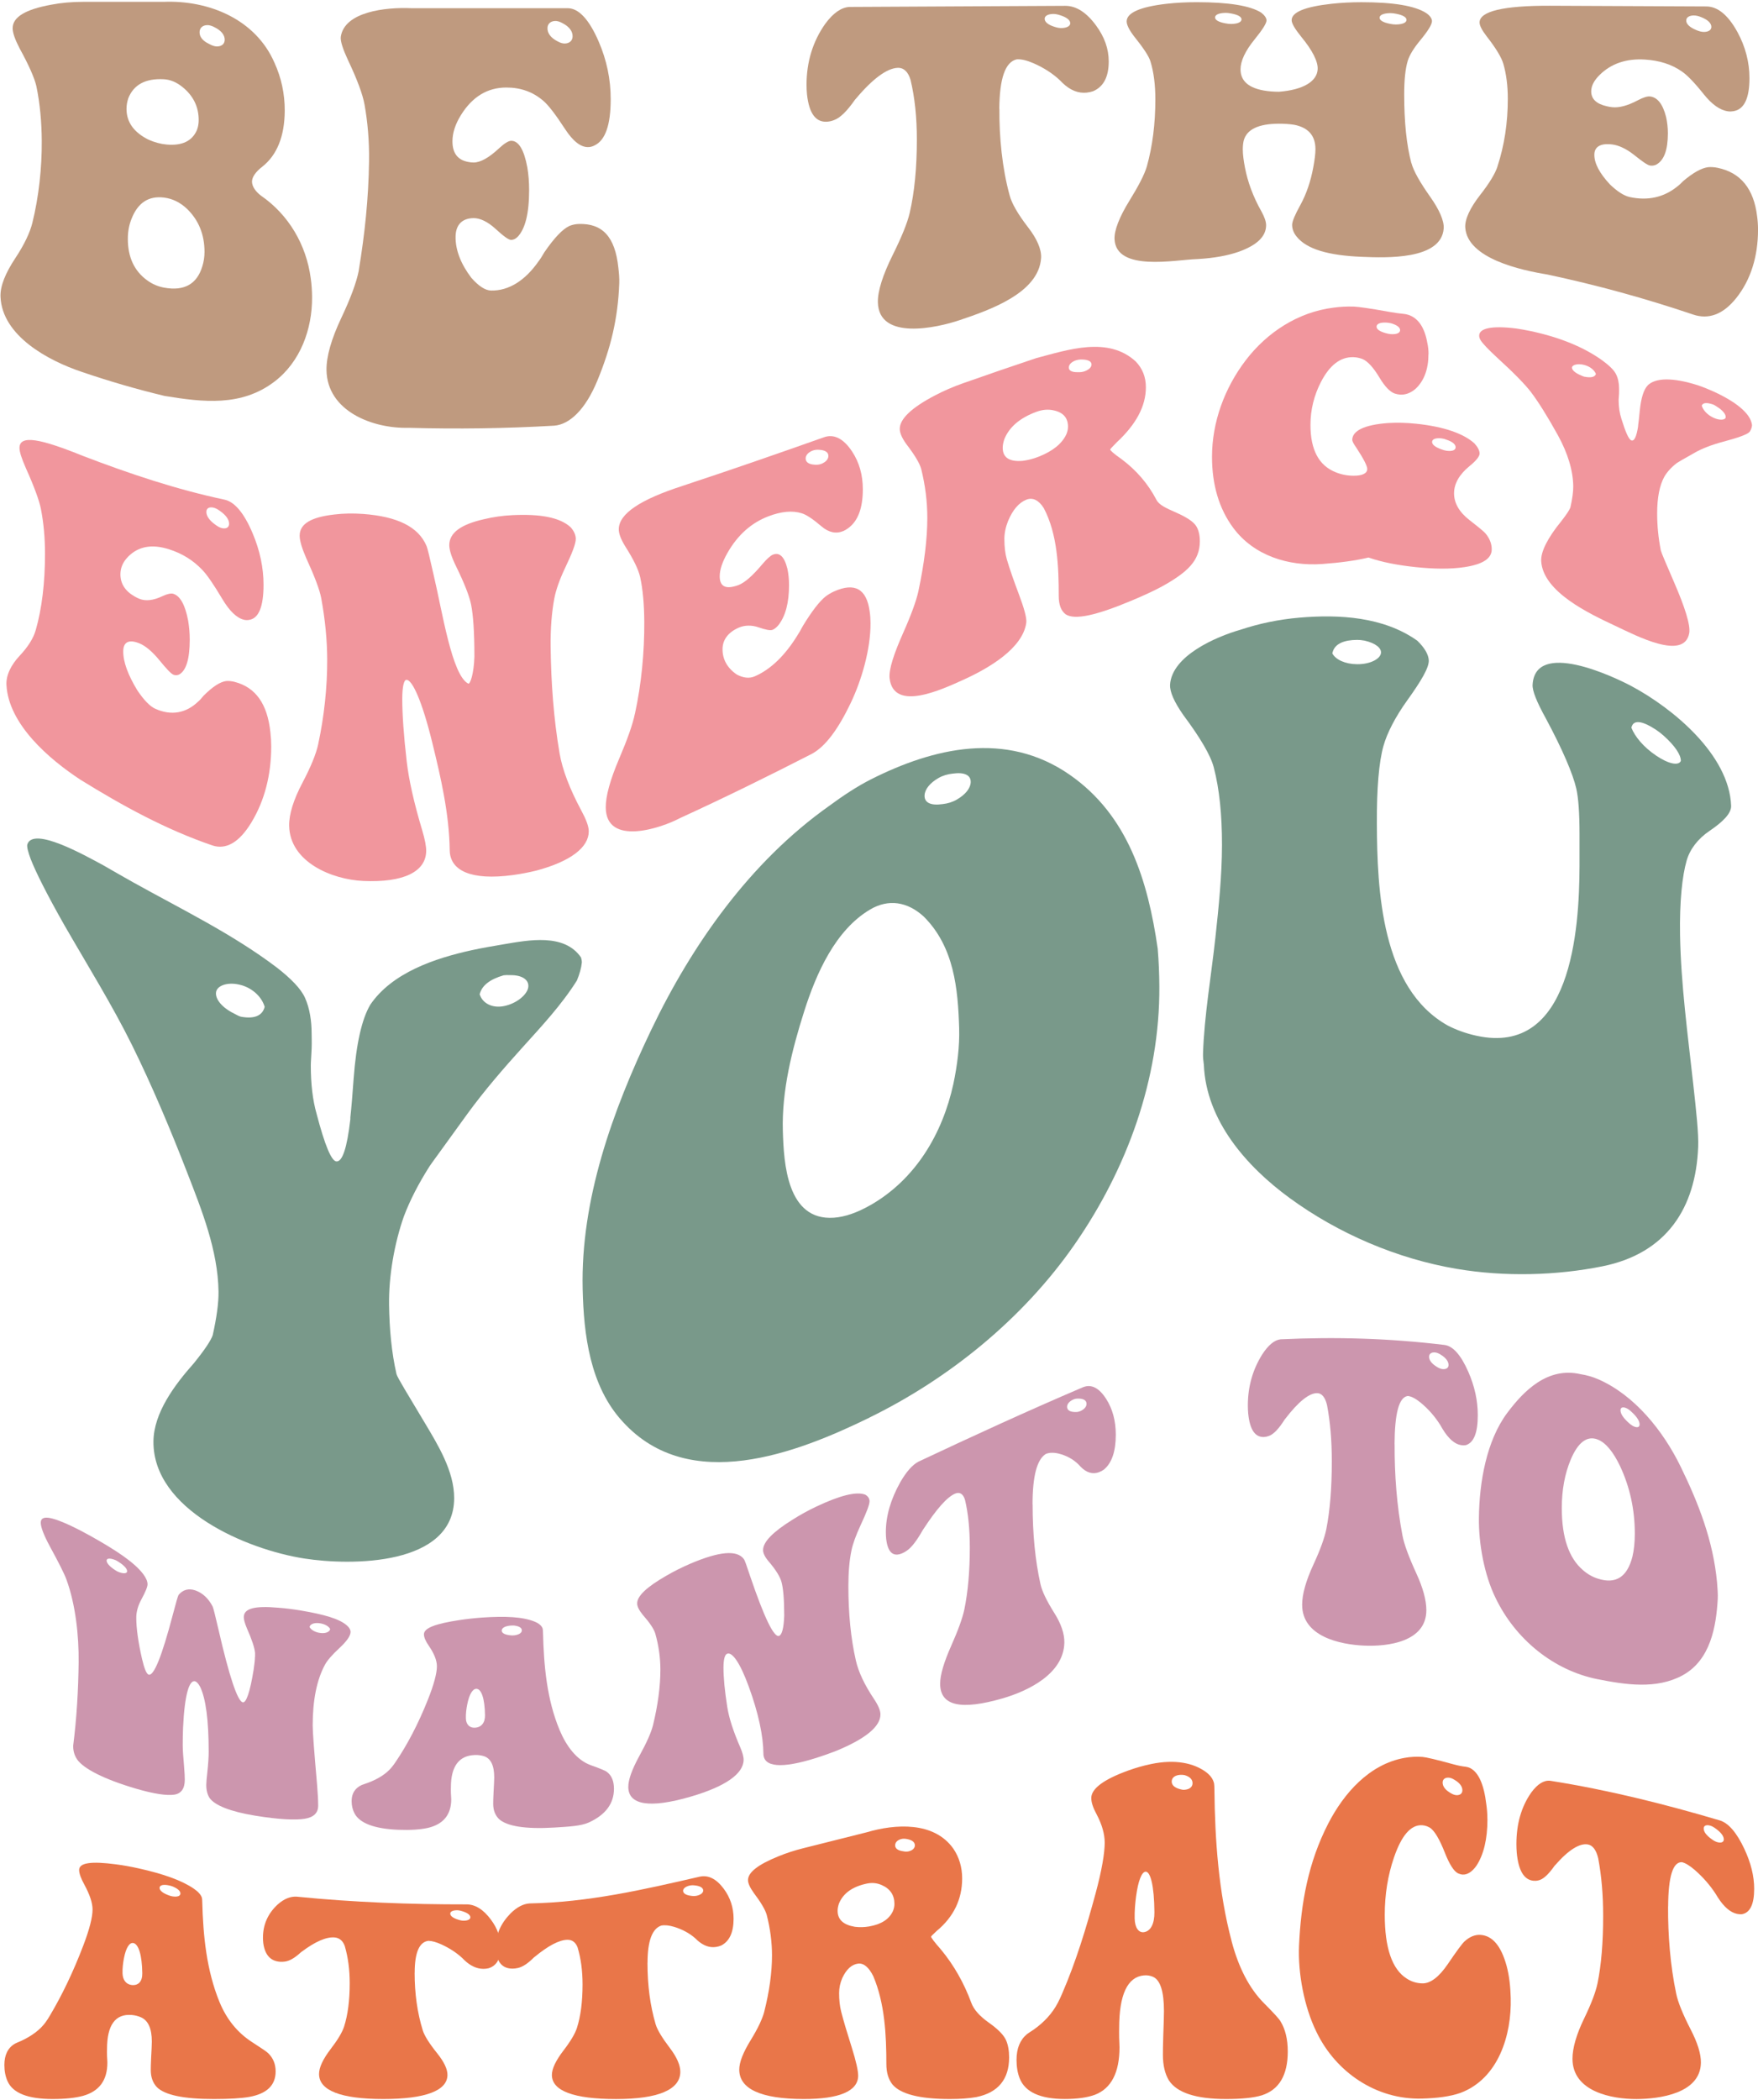 <?xml version="1.0" encoding="UTF-8"?>
<!DOCTYPE svg PUBLIC '-//W3C//DTD SVG 1.0//EN'
          'http://www.w3.org/TR/2001/REC-SVG-20010904/DTD/svg10.dtd'>
<svg data-name="Layer 1" height="855.7" preserveAspectRatio="xMidYMid meet" version="1.0" viewBox="-0.2 -0.7 716.5 855.7" width="716.5" xmlns="http://www.w3.org/2000/svg" xmlns:xlink="http://www.w3.org/1999/xlink" zoomAndPan="magnify"
><g fill="#bf9a7f" id="change1_1"
  ><path d="m14.63,34.46c-.73-3.25-2.99-8.45-6.76-15.3-1.95-3.74-2.92-6.49-2.92-8.34,0-4.58,5.24-7.69,15.71-9.6C24.68.45,29,.05,33.63.05h32.89c18.42-.73,37.44,7.11,45.13,24.79,2.8,6.12,4.24,12.73,4.2,19.64-.06,10.36-3.17,18.05-9.14,22.74-2.68,2.06-4.26,4.29-4.2,6.18.05,1.93,1.46,3.97,3.65,5.63,11.32,7.8,18.47,20.06,20.28,33.63.37,2.58.53,5.16.55,7.68.1,13.09-4.77,26.45-15.35,34.49-13.45,10.23-29.01,8.4-44.77,5.82-11.3-2.71-22.63-6-33.62-9.76C19.32,146.25.69,136.12.01,120.28c-.19-4.42,2.03-9.73,6.03-15.77,3.66-5.52,5.97-10.44,6.94-14.36,2.64-10.62,3.91-22.51,3.84-33.38-.05-7.76-.73-15.29-2.19-22.31Zm66.15,13.76c0-5.38-2.19-9.88-6.58-13.43-2.44-2-5-3.06-7.67-3.2-7.43-.39-12.24,2.21-14.44,7.74-.49,1.49-.73,2.93-.73,4.32,0,5.41,2.98,9.58,8.95,12.56,2.43,1.08,4.87,1.75,7.31,1.98,6.33.59,10.47-1.37,12.43-5.87.49-1.27.73-2.63.73-4.09Zm-14.07,68.3c8.16,1.49,13.34-1.43,15.53-8.62.61-1.93.91-3.91.91-5.94,0-7.08-2.38-12.95-7.13-17.55-2.8-2.64-5.91-4.15-9.32-4.59-6.34-.81-10.78,2.13-13.34,8.78-.98,2.47-1.46,5.14-1.46,8.04,0,7.45,2.62,13.08,7.86,16.89,2.07,1.52,4.39,2.52,6.94,2.99ZM84.25,9.54c-1.88.05-3.05,1.12-3.11,2.81-.07,1.98,1.34,3.69,4.02,4.92,1.1.62,2.17.97,3.11.96,1.88-.03,3.05-1.02,3.11-2.6.08-1.99-1.34-3.81-4.02-5.17-1.1-.6-2.17-.95-3.11-.93Z"
    /><path d="m146.01,109.56c2.49-15.06,3.98-29.41,4.2-44.45.13-8.62-.64-16.5-1.83-23.14-.74-4.17-2.99-10.26-6.76-18.19-1.95-4.2-3.2-7.73-2.92-9.55,1.57-10.16,18.22-12.05,28.69-11.59,21.26.01,42.51.02,63.77,0,4.51,0,8.76,4.64,12.61,13.52,3.31,7.63,4.93,15.46,4.93,23.54,0,10.52-2.19,16.77-6.58,18.86-.73.38-1.46.6-2.19.67-3.29.31-6.58-2.34-9.87-7.39-3.89-5.98-6.88-9.85-8.95-11.55-4.14-3.55-9.14-5.33-14.98-5.32-7.67.01-13.83,3.76-18.46,11.21-2.32,3.73-3.47,7.29-3.47,10.71,0,4.81,2.13,7.61,6.4,8.4.73.16,1.46.24,2.19.24,2.8,0,6.27-1.92,10.42-5.81,2.19-2.02,3.84-3.03,4.93-3.04,3.04-.01,5.24,3.62,6.58,10.85.49,2.93.73,6,.73,9.23,0,9.53-1.59,15.88-4.75,19.13-.85.78-1.71,1.17-2.56,1.18-1.1.01-3.23-1.63-6.4-4.53-3.15-2.89-6.32-4.39-8.95-4.35-4.67.07-7.25,2.72-7.31,7.56-.07,5.45,2.13,11.11,6.4,16.74,2.92,3.35,5.67,5.16,8.04,5.21,7.2.16,13.89-4.05,19.37-11.91.61-.77,1.4-2,2.38-3.7,4.02-5.86,7.43-9.44,10.23-10.73,1.22-.49,2.5-.75,3.84-.79,9.38-.26,14.74,4.94,16.08,17.84.24,2.03.45,4.22.37,6.34-.54,14.34-3.44,26.37-8.95,39.71-4.89,11.84-11.33,17.82-17.54,18.31-19.77,1.15-39.6,1.42-59.39.87-14.73.38-33.15-6.83-33.44-23.45-.1-5.56,1.99-12.79,6.03-21.33,3.71-7.85,6.15-14.33,7.13-19.29ZM226.04,7.85c-1.88.08-3.05,1.17-3.11,2.84-.07,2.13,1.34,4.01,4.02,5.41,1.1.63,2.17.97,3.11.93,1.88-.08,3.05-1.16,3.11-2.83.08-2.11-1.34-4-4.02-5.41-1.1-.63-2.17-.98-3.11-.94Z"
    /><path d="m407.12,43.64c-.1,11.41,1.12,24.24,4.2,35.37.85,3.19,3.35,7.57,7.49,12.93,3.52,4.54,5.53,8.92,5.3,12.51-.93,14.32-21.15,21.25-33.26,25.34-8.94,3.02-32.94,8.52-33.26-7.34-.09-4.54,2.02-11.12,6.03-19.2,3.66-7.37,5.97-13.05,6.94-17.17,1.95-8.47,2.92-18.4,2.92-29.92,0-9.05-.85-17.09-2.56-24.27-.98-3.34-2.8-5.06-5.3-4.94-4.29.2-10.05,4.32-16.99,12.58-.12.14-.25.27-.37.41-3.17,4.55-5.97,7.34-8.41,8.25-.85.35-1.71.58-2.56.67-4.87.56-7.73-3.13-8.59-11.14-.12-1.29-.18-2.59-.18-3.9,0-9.27,2.56-17.7,7.67-24.88,3.29-4.44,6.58-6.66,9.87-6.81,29.3-.15,58.59-.31,87.89-.45,4.51-.02,8.72,2.74,12.61,8.07,3.41,4.66,5.12,9.47,5.12,14.61,0,6.28-2.13,10.33-6.4,12.13-.85.28-1.71.47-2.56.56-3.41.36-6.7-.92-9.87-3.95-.37-.37-.73-.74-1.1-1.11-2.92-2.76-6.52-5.07-10.78-6.94-2.68-1.15-4.93-1.69-6.76-1.57-4.75,1.05-7.02,7.87-7.13,20.19Zm21.74-38.65c-2.02.08-3.23.81-3.29,1.87-.07,1.34,1.34,2.55,4.02,3.37,1.1.37,2.15.56,3.11.5,2.02-.11,3.23-.84,3.29-1.87.07-1.29-1.34-2.47-4.02-3.32-1.1-.38-2.16-.59-3.11-.55Z"
    /><path d="m575.05,65.75c.85,3.19,3.41,7.74,7.67,13.78,3.64,5.15,5.73,9.79,5.48,12.92-1.02,12.79-23.37,11.93-33.44,11.51-13.49-.56-22.35-3.07-26.5-8.24-1.22-1.5-1.83-3.1-1.83-4.78,0-1.41,1.15-4.1,3.29-7.98,2.58-4.67,4.29-9.9,5.3-15.33.58-3.09.91-5.61.91-7.52,0-5.55-2.92-8.88-8.77-9.98-1.83-.28-3.84-.42-6.03-.42-8.41,0-13.22,2.32-14.44,6.89-.25,1.1-.37,2.29-.37,3.57,0,2.2.37,4.77.91,7.56,1.07,5.56,3.23,11.65,6.76,17.87,1.22,2.23,1.83,4.05,1.83,5.46,0,4.61-3.72,8.16-11.15,10.83-4.63,1.61-10.11,2.58-16.45,2.96-.29.02-.44.03-.73.04-8.57.27-32.72,5.25-33.44-8.07-.19-3.61,2.01-9.16,6.03-15.67,3.76-6.08,6.15-10.68,7.13-14.01,2.31-8.24,3.47-17.35,3.47-27.39,0-5.71-.61-10.95-2.01-15.47-.68-2.19-2.99-5.6-6.76-10.3-1.95-2.58-2.92-4.58-2.92-5.96,0-3.49,5.42-5.93,16.26-7.18,3.9-.44,7.98-.65,12.24-.65,13.03,0,21.8,1.41,26.31,4.24,1.34,1.03,2.13,2.12,2.19,3.1.07,1.21-1.68,3.92-4.93,7.92-3.78,4.65-5.66,8.75-5.66,12.11,0,5.3,4.14,8.3,12.43,9,1.1.09,2.19.13,3.29.13,9.74-.79,15.37-4.13,15.71-9.09.22-3.2-2.19-7.85-6.58-13.17-2.68-3.31-4.02-5.6-4.02-6.89,0-3.28,5.42-5.5,16.26-6.7,3.9-.43,7.98-.64,12.24-.64,12.91,0,21.68,1.44,26.31,4.4,1.46.99,2.32,2.12,2.38,3.23.07,1.36-1.61,4.06-4.75,7.86-2.68,3.24-4.41,6.06-5.11,8.36-1,3.26-1.46,7.86-1.46,13.74,0,11.31.97,20.66,2.92,27.99ZM499.22,4.55c-2.64.05-4.15.75-4.2,1.81-.06,1.06,1.4,1.94,4.2,2.45.85.17,1.66.27,2.38.26,2.64-.05,4.14-.75,4.2-1.82.06-1.06-1.4-1.94-4.2-2.45-.85-.17-1.66-.27-2.38-.26Zm67.24.1c-2.76.03-4.33.74-4.39,1.82-.06,1.08,1.4,1.98,4.2,2.53.85.18,1.66.29,2.38.28,2.76-.02,4.33-.73,4.39-1.82.06-1.09-1.4-2-4.2-2.54-.85-.18-1.66-.28-2.38-.27Z"
    /><path d="m610.13,67.07c2.8-8.52,4.2-17.74,4.2-27.52,0-5.41-.64-10.19-1.83-14.27-.74-2.55-2.99-6.33-6.76-11.13-1.95-2.54-2.94-4.45-2.92-5.72.06-4.53,9.68-6.85,28.69-6.79,21.26.08,42.51.17,63.77.29,4.5.03,8.76,3.37,12.61,10.38,3.3,6.01,4.93,12.43,4.93,18.81,0,8.31-2.19,12.82-6.58,13.5-.73.13-1.46.15-2.19.04-3.29-.46-6.58-2.85-9.87-6.97-3.89-4.88-6.88-7.9-8.95-9.29-4.14-2.89-9.14-4.46-14.98-4.83-7.67-.49-13.83,1.68-18.46,6.23-2.31,2.28-3.47,4.5-3.47,6.72,0,3.13,2.13,5.14,6.4,6.09.73.18,1.46.3,2.19.38,2.8.29,6.27-.62,10.42-2.83,2.19-1.14,3.84-1.67,4.93-1.56,3.04.32,5.24,3.09,6.58,8.38.48,2.14.73,4.36.73,6.65,0,6.78-1.58,11.05-4.75,12.76-.85.39-1.71.51-2.56.36-1.1-.19-3.24-1.75-6.4-4.27-3.19-2.54-6.3-3.97-8.95-4.31-4.69-.6-7.25.88-7.31,4.06-.07,3.6,2.13,7.69,6.4,12.27,2.92,2.79,5.64,4.58,8.04,5.1,7.25,1.58,13.89.17,19.37-4.32.61-.42,1.4-1.14,2.38-2.17,4.02-3.4,7.43-5.34,10.23-5.69,1.22-.1,2.49-.01,3.84.27,9.38,1.94,14.74,8.57,16.08,19.78.24,1.77.37,3.58.37,5.4,0,10.96-2.98,20.55-8.95,27.98-5.41,6.73-11.33,8.73-17.54,6.62-19.59-6.62-39.16-11.99-59.39-16.31-10.55-1.71-32.58-6.46-33.44-19.11-.23-3.38,2-8.1,6.03-13.25,3.72-4.75,6.15-8.68,7.13-11.73Zm80.03-61.47c-1.89.02-3.05.78-3.11,1.95-.07,1.48,1.34,2.86,4.02,3.97,1.1.49,2.16.78,3.11.79,1.89.02,3.05-.74,3.11-1.94.07-1.52-1.34-2.96-4.02-4.03-1.1-.47-2.16-.74-3.11-.73Z"
  /></g
  ><g fill="#f1969d" id="change2_1"
  ><path d="m14.34,256.17c2.53-8.82,3.8-19.33,3.8-31.21,0-6.57-.58-12.66-1.65-18.18-.67-3.44-2.7-9.03-6.11-16.62-1.76-3.99-2.66-6.78-2.64-8.34.05-5.51,8.76-3.66,25.94,3.3,18.85,7.22,37.9,13.61,57.67,17.81,4.07.89,7.92,5.43,11.4,13.66,2.99,7.06,4.46,14.1,4.46,21,0,8.99-1.98,13.8-5.95,14.34-.66.11-1.32.09-1.98-.06-2.97-.68-5.95-3.55-8.92-8.55-3.52-5.91-6.23-9.84-8.1-11.76-3.75-3.97-8.26-6.72-13.55-8.41-6.94-2.22-12.51-1.24-16.69,3.01-2.09,2.12-3.14,4.49-3.14,7.18,0,3.79,1.93,6.84,5.78,9.02.66.39,1.32.72,1.98.98,2.53,1.01,5.67.68,9.42-1.12,1.98-.92,3.47-1.24,4.46-.91,2.75.92,4.74,4.51,5.95,10.84.44,2.55.66,5.15.66,7.8,0,7.84-1.43,12.61-4.3,14.22-.77.35-1.54.38-2.31.1-.99-.37-2.91-2.43-5.78-5.95-2.88-3.52-5.69-5.85-8.1-6.83-4.22-1.72-6.56-.65-6.61,3.15-.06,4.33,1.93,9.76,5.78,16.05,2.64,3.9,5.09,6.46,7.27,7.44,6.5,2.93,12.56,1.83,17.52-2.96.55-.45,1.27-1.22,2.15-2.33,3.64-3.64,6.72-5.69,9.25-6.01,1.1-.08,2.26.04,3.47.36,8.48,2.22,13.33,8.9,14.54,20.61.22,1.85.33,3.74.33,5.66,0,11.57-2.68,22.11-8.1,31.03-4.9,8.08-10.25,11.19-15.86,9.35-19.1-6.53-36.6-16.15-53.71-26.73-13.13-8.59-29.38-22.78-30.24-38.63-.22-3.98,1.81-8.16,5.45-12.03,3.34-3.56,5.56-7.09,6.44-10.27Zm72.38-50.02c-1.69-.34-2.76.3-2.81,1.64-.07,1.73,1.21,3.58,3.64,5.32.99.75,1.95,1.27,2.81,1.44,1.69.33,2.76-.34,2.81-1.69.07-1.74-1.21-3.56-3.64-5.28-.99-.74-1.95-1.26-2.81-1.43Z"
    /><path d="m129.52,302.39c2.39-11.07,3.69-23.16,3.64-34.45-.04-7.81-.83-16.2-2.48-25.08-.66-3.37-2.7-8.75-6.11-16.19-1.76-4.06-2.64-7.08-2.64-9.06,0-4.88,4.74-7.59,14.21-8.65,3.64-.44,7.57-.52,11.73-.21,13.82,1.04,22.47,5.19,25.78,13.07.33.67,1.32,4.74,2.97,12.15,3.39,14.2,7.35,40.62,14.05,43.92.67.33,2.26-3.71,2.48-10.99v-.39c0-9.48-.48-16.42-1.32-20.69-.68-3.48-2.7-8.69-6.11-15.65-1.87-3.8-2.81-6.72-2.81-8.71,0-5.04,4.74-8.46,14.21-10.59,3.74-.9,7.6-1.45,11.57-1.64,11.46-.55,19.33.97,23.63,4.88,1.32,1.44,2.09,3.05,2.15,4.67.07,2-1.54,6.06-4.3,11.85-2.34,4.91-3.82,9.21-4.46,12.61-1.01,5.35-1.59,12.08-1.49,19.77.19,14.59,1.21,28.99,3.64,43.25,1.16,6.79,4.24,14.72,8.76,23.14,2.09,3.88,3.14,6.63,3.14,8.69,0,6.42-7.16,12.21-21.48,16.02-3.09.75-6.29,1.37-9.58,1.81-16.9,2.26-25.5-1.8-25.61-10.14-.21-14.91-3.61-29.57-7.11-43.85-4.09-16.72-8.16-25.8-10.58-25.58-.99.09-1.65,2.83-1.65,7.78,0,6.25.58,14.81,1.82,25.51.86,7.49,2.97,16.87,6.28,27.92,1.1,3.69,1.68,6.56,1.65,8.56-.11,8.41-9.18,12.91-25.61,12.19-12.91-.57-29.9-7.75-30.24-22.41-.11-4.74,1.8-10.75,5.45-17.67,3.36-6.36,5.56-11.7,6.44-15.85Z"
    /><path d="m258.59,290.09c2.63-12,3.87-25.18,3.8-37.39-.04-7.01-.58-13.09-1.65-18.06-.67-3.13-2.7-7.32-6.11-12.68-1.76-2.85-2.66-5.21-2.64-6.98.05-6.35,8.76-12.09,25.94-17.66,19.31-6.37,38.51-13.02,57.67-19.82,4.07-1.45,7.93.5,11.4,5.67,2.98,4.45,4.46,9.63,4.46,15.52,0,7.68-1.98,12.95-5.95,15.84-.66.5-1.32.89-1.98,1.17-2.97,1.25-5.95.63-8.92-1.9-3.52-3-6.23-4.81-8.1-5.34-3.75-1.17-8.26-.77-13.55,1.25-6.94,2.66-12.51,7.59-16.69,14.94-2.09,3.68-3.14,6.85-3.14,9.49,0,3.72,1.93,5.12,5.78,4.16.66-.15,1.32-.35,1.98-.62,2.53-1.02,5.67-3.78,9.42-8.24,1.98-2.33,3.47-3.69,4.46-4.09,2.75-1.12,4.74.82,5.95,5.75.44,2.02.66,4.23.66,6.66,0,7.16-1.43,12.57-4.3,16.27-.77.92-1.54,1.55-2.31,1.89-.99.44-2.98.01-5.78-.96-2.85-.99-5.72-.92-8.1.12-4.27,1.87-6.56,4.87-6.61,8.66-.06,4.21,1.93,7.79,5.78,10.43,2.64,1.42,5.13,1.69,7.27.78,6.63-2.83,12.56-8.71,17.52-16.81.55-.82,1.27-2.06,2.15-3.72,3.64-5.99,6.72-9.98,9.25-12.03,1.1-.83,2.26-1.52,3.47-2.06,8.48-3.8,13.33-1.04,14.54,8.24.22,1.45.32,3.01.33,4.66.06,10.6-3.61,23.24-8.1,32.62-5.04,10.53-10.25,17.7-15.86,20.68-17.72,9.08-35.6,17.88-53.71,26.17-7.76,4.15-30.13,11.58-30.24-4.38-.03-4.57,1.8-11.24,5.45-19.8,3.37-7.89,5.56-14.06,6.44-18.43Zm72.38-107.15c-1.73.68-2.76,1.84-2.81,3.09-.06,1.55,1.21,2.5,3.64,2.64.99.09,1.96-.01,2.81-.36,1.73-.7,2.76-1.85,2.81-3.1.07-1.52-1.21-2.45-3.64-2.6-.99-.1-1.96,0-2.81.33Z"
    /><path d="m374.1,240.25c2.42-11.4,3.64-21.32,3.64-29.9,0-6.65-.83-13.25-2.48-19.9-.66-2.42-2.7-5.78-6.11-10.22-1.76-2.46-2.64-4.53-2.64-6.16,0-4.02,4.74-8.59,14.21-13.55,3.64-1.93,7.55-3.62,11.73-5.09,11.9-4.17,17.85-6.23,29.75-10.21,12.79-3.35,29.17-9.01,40.49,1.39,2.75,2.87,4.13,6.35,4.13,10.49,0,7.72-3.97,15.11-11.9,22.48-1.65,1.67-2.6,2.68-2.64,2.87-.08.37,1.54,1.81,4.63,3.96,6.06,4.54,10.8,10.05,14.21,16.57,1.1,2.13,3.83,3.34,8.1,5.23,4.11,1.83,6.96,3.65,8.1,5.47,1.01,1.61,1.49,3.74,1.49,6.17,0,7.99-5.12,12.69-15.37,18.41-3.42,1.84-7.55,3.75-12.39,5.78-14.21,5.95-23.19,8.09-26.94,5.59-1.87-1.4-2.81-3.9-2.81-7.48,0-11.74-.48-25.17-6.11-35.81-2.09-3.27-4.52-4.44-7.11-3.4-3.06,1.23-5.56,4.19-7.44,8.71-.99,2.49-1.49,4.93-1.49,7.31,0,3.21.33,5.97.99,8.26,1.2,4.11,2.92,8.93,4.96,14.36,2.01,5.35,3.24,9.57,2.97,11.52-1.45,10.44-15.27,18.52-25.61,23.21-9.01,4.08-28.36,13.12-30.08-.48-.46-3.62,1.86-10.37,5.45-18.45,3.32-7.45,5.4-13.18,6.28-17.16Zm60.98-67.06c0-3.64-1.98-5.86-5.95-6.68-2.2-.48-4.52-.28-6.94.62-6.72,2.48-11.07,6.2-13.06,11.16-.44,1.3-.66,2.46-.66,3.48,0,3.99,2.7,5.78,8.1,5.34,2.2-.27,4.41-.85,6.61-1.72,5.73-2.27,9.47-5.3,11.24-9.13.44-1.06.66-2.07.66-3.06Zm3.14-27.02c-1.74.62-2.76,1.68-2.81,2.83-.06,1.3,1.21,2.02,3.64,1.97.99.05,1.95-.06,2.81-.37,1.73-.63,2.76-1.63,2.81-2.67.06-1.27-1.21-2.04-3.64-2.11-.99-.06-1.96.05-2.81.35Z"
    /><path d="m581.99,143.55c0,6.09-1.71,10.78-5.12,14.08-1.98,1.76-4.18,2.63-6.44,2.49-.65-.04-1.38-.2-2.15-.43-1.98-.68-4.08-2.87-6.28-6.54-2.42-4.04-4.68-6.52-6.78-7.49-1.21-.49-2.48-.76-3.8-.8-5.29-.17-9.68,3.22-13.22,10.05-2.82,5.44-4.3,11.32-4.3,17.57,0,10.14,3.42,16.53,10.25,19.26,2.2.91,4.66,1.41,7.27,1.43,3.59.03,5.57-.94,5.62-2.71.04-1.23-1.49-4.2-4.46-8.72-1.1-1.57-1.65-2.62-1.65-3.16,0-3.7,4.9-6.21,14.71-6.89,3.53-.21,7.27-.13,11.24.28,11.57,1.18,19.5,4.11,23.8,7.98,1.32,1.42,2.1,2.84,2.15,4.09.05,1.22-1.38,3-4.13,5.23-4.19,3.43-6.28,7.16-6.28,11.09s2.1,7.64,6.28,10.88c3.81,2.96,6,4.79,6.44,5.34,1.76,2.05,2.64,4.26,2.64,6.58,0,3.81-3.75,6.13-11.07,7.25-5.78.88-12.45.78-19.83.01-7.38-.77-13.83-2-19.33-3.92-5.18,1.25-11.5,2.11-18.84,2.64-13.7.99-27.89-3.34-36.35-14.81-5.72-7.76-8.58-17.43-8.59-28.82-.01-14.26,5.18-28.16,13.72-39.36,8.64-11.34,21.28-19.64,35.69-21.46,2.75-.39,5.56-.54,8.43-.44,1.54.05,6.33.66,14.38,2.14,2.31.41,4.24.68,5.78.81.66.05,1.38.2,2.15.44,3.97,1.38,6.5,5.17,7.6,11.36.33,1.53.5,3.05.5,4.55Zm-17.35-12.79c-2.38-.11-3.75.53-3.8,1.61-.05,1.08,1.27,2.03,3.8,2.71.77.22,1.5.37,2.15.4,2.27.11,3.58-.49,3.64-1.57.06-1.16-1.27-2.2-3.8-2.9-.66-.13-1.33-.23-1.98-.26Zm22.8,47.21c-2.48-.3-3.91.27-3.97,1.37-.05,1.12,1.27,2.18,3.8,3.08.77.29,1.5.5,2.15.58,2.26.29,3.58-.24,3.64-1.35.06-1.21-1.21-2.32-3.64-3.13-.66-.28-1.33-.47-1.98-.55Z"
    /><path d="m671.39,156.29c3.19-3.02,9.97-3.28,20.33-.01,2.2.75,4.35,1.61,6.44,2.56,9.36,4.28,14.54,8.78,15.53,12.81.11.39.17.74.17,1.07-.11.93-.44,1.79-.99,2.58-1.1,1.15-4.85,2.43-10.91,4.05-4.69,1.25-8.43,2.76-11.07,4.22-4.85,2.73-7.38,4.19-7.6,4.38-2.21,1.67-3.91,3.52-5.12,5.54-1.98,3.56-2.97,8.57-2.97,15.07,0,5,.5,10,1.49,15.05.22.92,2.09,5.3,5.62,13.47,3.95,9.14,6.58,16.9,5.95,20.29-2.11,11.26-21.59.99-30.08-3-10.46-4.92-29.47-13.75-30.24-26.36-.24-3.88,2.7-9.59,8.1-16.2,2.2-2.82,3.47-4.73,3.8-5.75.77-3.42,1.18-6.28,1.16-8.53-.05-6.32-2.19-13.51-6.28-20.91-4.33-7.82-8.08-13.77-11.07-17.68-2.24-2.93-6.83-7.67-13.55-13.78-3.53-3.27-5.78-5.59-6.78-7.09-.44-.69-.66-1.35-.66-1.97,0-3.02,5.07-4.2,15.2-2.92,1.87.28,3.86.64,5.95,1.08,12.01,2.56,21.65,6.64,28.92,11.83,2.75,1.99,4.76,3.9,5.62,5.53.93,1.78,1.32,3.86,1.32,5.78,0,.48.05,1.31,0,2.31-.05,1.07-.17,1.96-.17,2.54,0,2.89.39,5.49,1.16,7.81,1.65,5.36,2.97,8.28,3.97,8.69,1.21.49,2.15-1.42,2.81-5.75v-.29c.22-1.48.42-3.46.66-5.91.52-5.34,1.65-8.87,3.31-10.5Zm-25.78-8.23c-2.69-.76-4.94-.1-5.12.92-.18.98,1.21,2.29,3.64,3.29.55.26.99.43,1.32.53,2.75.54,4.35.2,4.79-1.08-.55-1.5-2.23-2.99-4.63-3.66Zm47.76,16.56c.55,1.81,2.25,3.74,4.79,4.92,2.56,1.19,4.77.91,4.96-.09.22-1.2-1.21-3-3.64-4.47-.55-.37-.99-.63-1.32-.78-2.75-.98-4.35-.82-4.79.42Z"
  /></g
  ><g fill="#79998a" id="change3_1"
  ><path d="m150.64,408.85c8.91-13.2,26.46-19.03,41.3-22.3,4.47-.98,8.94-1.72,13.1-2.43,10.25-1.74,24.77-4.55,31.56,5.36.22.66.34,1.35.34,2.07-.23,2.21-.9,4.65-2.01,7.32-6.23,9.92-14.45,18.71-22.16,27.25-7.75,8.58-15.58,17.62-22.5,27.13-9.85,13.71-15,20.63-15.45,21.41-4.48,7.07-7.95,13.81-10.41,20.33-3.88,11-6.2,24.41-6.04,35.95.13,9.89,1.01,19.45,3.02,28.31.44,1.58,4.68,8.38,11.42,19.69,5.4,9.06,12.12,19.87,12.09,30.89-.07,27.63-41.92,27.59-61.11,24.59-23.57-3.68-61.6-19.87-61.45-47.62.06-11.75,8.7-23.21,16.45-31.94,4.47-5.51,7.05-9.42,7.72-11.51,1.56-7.05,2.42-13.04,2.35-17.72-.24-16.78-6.83-33.17-12.76-48.46-6.67-17.21-14.28-35.35-22.5-51.98-8.13-16.44-18.22-32.63-27.53-48.81-7.17-12.63-11.75-21.8-13.77-27.03-.89-2.4-1.69-4.99-1.34-6.01,2.49-7.23,23.08,4.35,30.89,8.55,3.8,2.2,7.84,4.53,12.09,6.9,19.74,11.02,40.63,21.1,58.76,34.86,5.59,4.37,9.71,8.48,11.42,12.3,1.93,4.31,2.69,9.51,2.69,14.6,0,1.28.1,3.42,0,6.1-.11,2.9-.34,5.28-.34,6.8,0,7.6.78,14.18,2.35,19.7,3.36,12.85,6.04,19.25,8.06,19.45,2.46.24,4.37-5.48,5.71-17.19v-.75c.44-3.98.87-9.27,1.34-15.77,1.05-14.25,3.36-24.32,6.72-30.02Zm-52.38-8.05c-5.29-1.58-10.02.02-10.41,2.85-.39,2.81,2.46,6.29,7.39,8.71,1.12.63,2.01,1.05,2.69,1.26,5.59,1.04,8.84-.43,9.74-4.01-1.12-3.85-4.61-7.39-9.4-8.82Zm97.04,3.71c1.12,3.58,4.99,5.71,9.74,4.82,5.34-1,9.68-4.75,10.07-7.74.39-2.94-2.47-4.99-7.39-4.9-1.12-.05-2.01-.04-2.69.07-5.6,1.64-8.85,4.15-9.74,7.74Z"
    /><path d="m354.12,577.03c-29.56,14.45-73.3,31.4-100.4,1.77-13.57-14.56-16.02-35.81-16.45-54.19-.85-36.39,12.12-72.52,27.87-105.46,16.64-34.81,40.35-68.59,72.53-91.38,5.59-4.12,11.38-7.98,17.12-10.88,25.38-12.8,54.96-19.9,80.92-1.91,23.93,16.58,31.96,43.43,35.93,70.9.44,5.26.64,10.45.67,15.46.21,37.68-13.2,74.4-34.59,105.18-21.03,30.27-51.19,54.64-83.61,70.49Zm.34-86.56c18.44-10.49,29.48-29.12,33.91-49.49,1.56-7.45,2.58-15.25,2.35-22.67-.48-15.96-2.02-33.14-14.44-45.5-6.72-6.14-14.43-7.24-21.83-2.88-14.15,8.34-21.96,26-26.86,41.41-5.02,15.77-9.21,32.48-8.73,48.84.38,13.14,1.66,36.7,20.82,35.36,4.47-.32,9.4-2.02,14.77-5.08Zm27.87-174.13c-3.55,2.03-5.6,4.63-5.71,7.08-.13,2.96,2.46,4.28,7.39,3.56,2.01-.22,3.98-.81,5.71-1.81,3.54-2.04,5.6-4.62,5.71-7.04.13-2.92-2.47-4.25-7.39-3.56-2.01.21-3.98.78-5.71,1.77Z"
    /><path d="m476.68,278.34c.72-11.74,18.59-19.54,28.88-22.47,7.39-2.45,15.36-4.14,23.84-4.87,16.24-1.38,34.24-.38,48.02,9.38,2.91,2.8,4.59,5.6,4.7,8.02.13,2.94-3.06,8.35-8.73,16.24-4.95,6.89-8.26,13.38-9.74,18.63-1.85,6.58-2.76,17.27-2.69,31.7.13,26.97,1.76,67.05,28.88,82.24,3.58,1.85,7.52,3.26,11.75,4.18,38.55,8.45,41.89-42.98,41.97-69.24v-12.94c0-8.61-.46-14.82-1.34-18.64-1.35-5.82-5.49-15.66-12.42-28.56-3.58-6.49-5.53-11.15-5.37-13.7,1.13-18.32,32.86-3.38,40.29.59,16.88,9.02,39.85,27.96,40.63,48.78.11,2.94-3.1,6.37-8.73,10.17-4.9,3.31-8.08,7.57-9.4,12.15-1.81,6.29-2.92,16.64-2.69,30.32.34,19.94,3.16,40.69,5.37,60.71,1.27,11.47,2.23,20.3,2.01,25.72-.96,24.71-12.79,43.29-38.95,48.58-18.77,3.8-39.97,4.35-59.43,1.06-24.36-4.12-48.28-14.37-68.16-28.91-17.4-12.72-33.99-31.43-34.92-54.25-.23-1.61-.38-3.18-.34-4.55.49-15.31,3.34-31.67,5.04-47.28,1.35-12.44,2.67-25.13,2.69-37.73.02-12.25-1.05-22.89-3.36-31.68-1.28-4.88-5.49-12.04-12.42-21.33-3.58-5.13-5.55-9.38-5.37-12.33Zm66.15-12.73c1.34,2.48,5.15,4.33,10.07,4.37,5.33.05,9.44-2.14,9.74-4.55.25-2.02-2.24-4.07-6.72-5.07-1.12-.2-2.13-.3-3.02-.29-5.37.03-8.62,1.56-9.74,4.34-.23.6-.34,1-.34,1.19Zm121.89,30.29c1.34,3.44,4.82,7.79,10.07,11.33,5.13,3.47,9.18,4.21,10.07,2.15,0-2.51-2.35-6.07-7.05-10.31-1.12-.97-2.13-1.75-3.02-2.34-5.37-3.55-8.62-4.02-9.74-1.86-.23.47-.34.81-.34,1.01Z"
  /></g
  ><g fill="#cc96ae" id="change4_1"
  ><path d="m103.75,674.51v-1.62c-.19-2.12-1.3-5.45-3.34-10.06-.83-1.99-1.25-3.49-1.25-4.51,0-3.65,4.68-4.68,14.04-3.84,2.97.22,6.02.6,9.18,1.13,9.64,1.62,15.94,3.45,18.91,6.19.93.86,1.39,1.7,1.39,2.54,0,1.6-1.58,3.83-4.59,6.62-2.97,2.75-4.91,5.01-5.84,6.72-3.34,6.17-5.01,14.44-5.01,24.77,0,3,.67,11.28,1.81,24.41.29,3.41.42,6.2.42,8.32,0,2.94-1.87,4.74-5.56,5.31-3.79.59-10.52.3-20.16-1.28-10.2-1.67-16.36-4.22-18.49-7.13-.93-1.43-1.39-3.22-1.39-5.38,0-1,.15-2.71.42-5.1.38-3.44.56-6.26.56-8.43,0-12.81-1.16-21.64-3.48-26.46-.65-1.2-1.32-1.99-1.95-2.22-2.5-.9-4.41,5.55-5.01,18.9-.1,2.32-.14,4.67-.14,7.02,0,2.2.24,5.19.56,8.84.22,2.51.28,4.33.28,5.34,0,3.59-1.45,5.64-4.31,6.07-2.95.44-8.11-.27-15.44-2.41-13.44-3.93-21.46-8.24-24.06-11.85-1.11-1.61-1.67-3.41-1.67-5.38v-.39c1.43-11.15,2.1-22.85,2.22-33.93.12-10.69-1.23-23.54-5.01-33.81-.93-2.51-3.2-6.94-6.81-13.58-2.41-4.48-3.62-7.69-3.62-9.47,0-3.2,4.03-2.58,12.1,1.15,2.59,1.22,5.33,2.64,8.2,4.25,10.66,5.97,17.8,10.76,21.41,15.47,1.2,1.6,1.81,2.99,1.81,4.22,0,1.06-.86,3.11-2.5,6.15-1.4,2.57-2.09,5.08-2.09,7.45,0,4.26.77,9.95,2.36,16.86.91,3.92,1.81,6.03,2.64,6.34,2.13.78,5.42-7.4,9.87-24.33,1.3-4.96,2.09-7.67,2.36-8.13,1.76-2.14,4.12-2.78,6.81-1.86,3.01,1.04,5.42,3.33,7.09,6.59.28.56,1.06,3.68,2.36,9.3,4.45,19.44,7.79,29.18,9.87,29.72,1.42.37,2.97-4.04,4.45-13.15.37-2.45.56-4.25.56-5.41Zm-56.74-39.37c-2.22-.94-3.63-.86-3.75-.02-.14,1,1.11,2.51,3.34,3.94.46.31.88.56,1.25.74,2.22.92,3.63.77,3.75-.07.14-.98-1.11-2.42-3.34-3.85-.46-.31-.88-.56-1.25-.74Zm87.33,27.96c-.56-.99-1.89-1.84-3.75-2.21-2.17-.42-3.8,0-4.45.96-.09.22-.14.4-.14.55.56,1,1.89,1.9,3.75,2.27,2.16.43,3.8-.03,4.45-1.02.09-.22.14-.4.14-.56Z"
    /><path d="m227.92,704.43c2.72,6.46,6.91,12.13,12.65,14.21,3.8,1.35,5.98,2.26,6.54,2.71,1.95,1.44,2.92,3.75,2.92,6.91,0,6.02-3.43,10.64-10.29,13.75-3.15,1.41-7.83,1.67-14.04,2.05-11.87.72-19.38-.56-22.53-3.47-1.58-1.56-2.36-3.63-2.36-6.2,0-.81.02-2.35.14-4.54.15-2.86.28-4.97.28-6.24,0-4.91-1.44-7.8-4.31-8.67-1.11-.33-2.33-.49-3.62-.44-6.45.23-9.73,4.63-9.73,13.16,0,.52-.04,1.37,0,2.42.04,1.06.14,1.91.14,2.42,0,6.3-3.2,10.24-9.59,11.72-3.06.67-7.05.94-11.96.75-9.73-.38-15.67-2.68-17.8-6.55-.83-1.52-1.25-3.23-1.25-5.13,0-3.14,1.39-5.33,4.17-6.6.46-.19,1.25-.46,2.36-.83,4.36-1.61,7.6-3.73,9.73-6.29.65-.78,1.2-1.53,1.67-2.25,4.73-6.96,9.22-15.47,13.21-25.52,2.43-6.12,3.62-10.69,3.62-13.43,0-2.36-1.07-5.1-3.2-8.23-1.39-1.98-2.09-3.6-2.09-4.83,0-2.61,4.82-4.34,14.46-5.8,2.97-.45,5.98-.79,9.04-1.01,9.73-.7,16.97-.3,21.69,1.67,1.76.74,2.83,1.68,3.2,2.83.09.39.12.96.14,1.65.34,13.23,1.5,27.13,6.81,39.77Zm-38.24-4.79c.09,2.4,1.49,3.82,3.62,3.73,2.67-.12,4.21-1.98,4.17-5.05-.09-6.88-1.49-10.75-3.48-10.8-1.55-.04-2.92,2.19-3.75,6.31-.37,1.83-.63,3.84-.56,5.8Zm17.94-37.86c-2.1.24-3.29.98-3.34,1.96-.04.97,1.06,1.67,3.2,1.94.65.1,1.26.13,1.81.06,2-.23,3.15-.99,3.2-1.98.05-1.05-1.07-1.78-3.2-2.03-.56-.02-1.12-.02-1.67.05Z"
    /><path d="m265.89,702.56c2.04-8.31,3.06-15.98,3.06-22.85,0-4.91-.7-9.84-2.09-14.74-.56-1.85-2.27-4.4-5.15-7.67-1.48-1.82-2.22-3.35-2.22-4.59,0-3.06,3.99-6.75,11.96-11.32,3.06-1.77,6.36-3.43,9.87-4.93,11.63-4.94,18.91-5.64,21.69-1.75.28.31,1.11,2.59,2.5,6.84,5.75,16.93,9.74,25.2,11.82,24.4,1.19-.46,1.9-3.22,2.09-8.21v-.26c0-6.41-.41-10.94-1.11-13.5-.58-2.1-2.27-4.91-5.15-8.27-1.58-1.84-2.36-3.41-2.36-4.72,0-3.33,3.99-7.4,11.96-12.36,3.15-2,6.4-3.8,9.73-5.37,9.64-4.55,16.27-6.22,19.89-4.89,1.11.58,1.76,1.5,1.81,2.61.06,1.42-1.28,4.8-3.62,9.82-1.97,4.23-3.21,7.74-3.75,10.35-.85,4.1-1.25,8.95-1.25,14.5,0,11.21.99,21.32,3.06,30.37,1.09,4.77,3.57,9.94,7.37,15.63,1.76,2.62,2.64,4.73,2.64,6.31,0,4.92-6.03,9.92-18.08,14.87-2.6,1.01-5.29,1.97-8.07,2.85-14.22,4.49-21.51,3.8-21.55-1.76-.06-7.11-1.98-16.39-5.98-27.34-3.59-9.82-6.82-14.3-8.9-13.31-.89.43-1.39,2.41-1.39,5.61,0,4.05.49,9.4,1.53,15.98.72,4.6,2.5,10.06,5.28,16.45.93,2.13,1.41,3.9,1.39,5.22-.09,5.61-7.39,10.8-21.55,14.93-16.82,4.91-25.4,3.39-25.45-3.93-.02-2.94,1.52-7.21,4.59-12.8,2.84-5.16,4.68-9.26,5.42-12.16Z"
    /><path d="m420.66,612.42c0,12.05,1.06,22.83,3.2,32.45.65,2.93,2.55,6.84,5.7,11.85,2.68,4.25,4.12,8.39,4.03,12.04-.29,12.63-14.69,19.64-25.31,22.7-16.61,4.78-25.26,3.16-25.31-5.94-.02-3.65,1.54-8.87,4.59-15.71,2.78-6.24,4.54-11.16,5.28-14.66,1.48-7.2,2.22-15.62,2.22-25.17,0-7.5-.65-13.99-1.95-19.43-.74-2.48-2.14-3.36-4.03-2.57-3.3,1.38-7.65,6.36-12.93,14.47-.09.14-.19.27-.28.41-2.41,4.28-4.54,7.04-6.4,8.31-.65.47-1.3.84-1.95,1.12-3.71,1.6-5.89-.35-6.54-5.83-.09-.89-.14-1.8-.14-2.73,0-6.6,1.95-13.34,5.84-20.32,2.5-4.36,5.01-7.2,7.51-8.48,22.15-10.44,44.37-20.64,66.89-30.26,3.43-1.44,6.63.12,9.59,4.77,2.6,4.07,3.89,8.94,3.89,14.52,0,6.82-1.62,11.58-4.87,14.24-.65.45-1.3.8-1.95,1.04-2.6.98-5.1.23-7.51-2.21-.28-.3-.56-.6-.83-.9-2.22-2.19-4.96-3.69-8.2-4.48-2.04-.48-3.75-.42-5.15.16-3.62,2.21-5.42,9.05-5.42,20.6Zm16.55-42.78c-1.55.7-2.46,1.77-2.5,2.87-.05,1.35,1.02,2.14,3.06,2.2.83.06,1.65-.05,2.36-.37,1.55-.69,2.46-1.74,2.5-2.86.06-1.36-1.02-2.17-3.06-2.23-.83-.05-1.65.06-2.36.39Z"
    /><path d="m568.2,587.87c-.07,12.15.88,25.15,3.2,37.17.65,3.51,2.55,8.69,5.7,15.56,2.68,5.84,4.02,10.8,4.03,14.83.04,13.03-15.86,14.91-25.31,14.49-9.84-.43-25.35-3.67-25.31-16.7.01-4.25,1.54-9.72,4.59-16.32,2.79-6.03,4.54-10.87,5.28-14.54,1.48-7.56,2.22-16.76,2.22-27.57,0-8.49-.65-16.12-1.95-22.89-.74-3.17-2.14-4.85-4.03-4.87-3.24-.04-7.65,3.5-12.93,10.38-.09.11-.19.23-.28.34-2.41,3.81-4.54,6.05-6.4,6.7-.65.26-1.3.4-1.95.44-3.71.23-5.89-2.96-6.54-9.6-.09-1.07-.14-2.14-.14-3.22,0-7.64,1.95-14.57,5.84-20.79,2.5-3.85,5.01-5.92,7.51-6.19,22.63-1.06,44.41-.41,66.89,2.31,3.43.51,6.63,4.15,9.59,10.88,2.6,5.9,3.89,11.82,3.89,17.7,0,7.19-1.62,11.25-4.87,12.24-.65.11-1.3.11-1.95,0-2.6-.42-5.1-2.6-7.51-6.55-.28-.48-.56-.95-.83-1.43-2.22-3.59-4.96-6.74-8.2-9.39-2.04-1.65-3.75-2.53-5.15-2.66-3.62.43-5.35,7.06-5.42,19.66Zm16.55-37.42c-1.52-.15-2.46.5-2.5,1.64-.06,1.47,1.02,2.9,3.06,4.16.83.55,1.64.9,2.36.98,1.52.16,2.46-.45,2.5-1.59.06-1.46-1.02-2.94-3.06-4.21-.83-.55-1.65-.91-2.36-.98Z"
    /><path d="m650.94,683.61c-17.98-3.58-33.5-16.28-41.58-33.08-4.66-9.46-6.93-22.28-6.81-32.59.16-14.71,3.11-31.56,11.54-42.84,6.62-8.84,16.38-18.99,30.04-15.77,2.32.36,4.74,1.03,7.09,2.06,14.86,6.51,26.45,21.06,33.51,35.5,7.36,15.05,13.29,30.25,14.88,47.26.19,2.42.39,4.82.28,6.82-.63,10.94-2.83,24.76-14.32,31.05-10.68,5.84-23.52,3.79-34.63,1.58Zm.14-40.97c7.23,2.31,11.91-.61,14.04-8.98.65-2.74.97-5.86.97-9.37,0-9.79-2-18.94-5.98-27.46-2.78-5.84-5.82-9.55-9.04-10.86-4.36-1.77-8.14,1.05-11.12,8.2-2.37,5.67-3.62,12.29-3.62,19.67,0,11.99,2.87,20.39,8.62,25.31,1.85,1.62,3.89,2.78,6.12,3.49Zm11.54-69.5c-1.42-.61-2.32-.28-2.36.77-.06,1.39,1.02,3.09,3.06,4.96.83.8,1.63,1.4,2.36,1.72,1.42.62,2.32.33,2.36-.71.06-1.37-1.02-3.11-3.06-5.01-.83-.81-1.63-1.42-2.36-1.73Z"
  /></g
  ><g fill="#e97649" id="change5_1"
  ><path d="m89.28,815.19c2.81,6.84,7.14,12.32,13.08,16.19,3.93,2.53,6.18,4.05,6.76,4.65,2.01,1.96,3.02,4.42,3.02,7.39,0,5.65-3.55,9.08-10.64,10.39-3.26.58-8.1.88-14.52.88-12.27,0-20.03-1.59-23.29-4.89-1.63-1.77-2.44-4.07-2.44-6.88,0-.88.02-2.55.14-4.93.16-3.09.29-5.36.29-6.73,0-5.3-1.49-8.59-4.46-9.89-1.15-.5-2.41-.82-3.74-.93-6.67-.54-10.06,4.1-10.06,13.86,0,.59-.05,1.56,0,2.77.05,1.22.14,2.19.14,2.78,0,7.22-3.31,11.68-9.92,13.55-3.16.85-7.29,1.29-12.37,1.29-10.06,0-16.2-2.37-18.4-7.26-.86-1.92-1.29-4.13-1.29-6.61,0-4.1,1.44-7.02,4.31-8.69.48-.25,1.29-.61,2.44-1.08,4.5-2.08,7.86-4.62,10.06-7.66.67-.93,1.24-1.82,1.73-2.67,4.89-8.22,9.54-17.82,13.66-28.67,2.52-6.62,3.74-11.48,3.74-14.58,0-2.67-1.1-5.99-3.31-10.09-1.44-2.61-2.16-4.63-2.16-6.03,0-2.97,4.98-3.62,14.95-2.31,3.07.4,6.18.96,9.35,1.67,10.06,2.24,17.54,4.9,22.43,8.25,1.82,1.26,2.92,2.49,3.31,3.73.09.41.13.98.14,1.67.36,13.6,1.69,27.81,7.05,40.84Zm-39.54-11.65c.09,2.68,1.53,4.45,3.74,4.69,2.73.29,4.36-1.46,4.31-4.77-.1-7.44-1.51-11.84-3.59-12.32-1.58-.36-3.02,1.76-3.88,6.12-.38,1.94-.65,4.12-.58,6.28Zm18.55-35.98c-2.16-.37-3.41.05-3.45,1.04-.05,1.01,1.1,2.04,3.31,2.92.67.28,1.3.49,1.87.58,2.06.33,3.26-.12,3.31-1.1.05-1.06-1.1-2.1-3.31-2.99-.58-.19-1.16-.35-1.73-.44Z"
    /><path d="m168.79,803.2c0,8.54,1.1,16.36,3.31,23.49.67,2.17,2.63,5.32,5.9,9.39,2.77,3.46,4.21,6.44,4.17,8.85-.1,6.38-8.98,9.76-26.17,9.76-17.28,0-26.12-3.48-26.17-10.15-.02-2.67,1.59-6.11,4.74-10.22,2.88-3.75,4.7-6.79,5.46-9.12,1.53-4.78,2.3-10.66,2.3-17.69,0-5.53-.67-10.58-2.01-15.15-.77-2.15-2.19-3.36-4.17-3.52-3.38-.27-7.91,1.71-13.37,5.81-.1.07-.19.13-.29.2-2.49,2.32-4.7,3.6-6.61,3.83-.67.1-1.34.12-2.01.07-3.84-.3-6.09-2.8-6.76-7.52-.09-.76-.14-1.51-.14-2.27,0-5.34,2.01-9.88,6.04-13.59,2.59-2.28,5.18-3.32,7.76-3.14,22.96,2.3,46.09,3.17,69.16,3.14,3.55,0,6.86,2.06,9.92,6.17,2.68,3.6,4.03,7.36,4.03,11.25,0,4.75-1.68,7.62-5.03,8.63-.67.15-1.34.22-2.01.22-2.69,0-5.27-1.17-7.76-3.53-.29-.29-.58-.57-.86-.86-2.3-2.15-5.13-4-8.48-5.55-2.11-.96-3.88-1.45-5.32-1.48-3.74.44-5.61,4.8-5.61,12.98Zm17.11-25.43c-1.59.03-2.54.54-2.59,1.29-.06.96,1.05,1.86,3.16,2.52.86.29,1.69.46,2.44.44,1.59-.03,2.54-.55,2.59-1.31.06-.95-1.06-1.85-3.16-2.51-.86-.29-1.7-.46-2.44-.44Z"
    /><path d="m263.69,799.17c0,9.21,1.1,17.47,3.31,25.01.67,2.29,2.63,5.54,5.9,9.84,2.77,3.65,4.21,6.96,4.17,9.68-.1,7.2-8.99,11-26.17,11-17.28,0-26.12-3.33-26.17-9.77-.02-2.57,1.59-5.92,4.74-10.03,2.88-3.75,4.7-6.83,5.46-9.16,1.53-4.8,2.3-10.69,2.3-17.74,0-5.53-.67-10.57-2.01-15.05-.77-2.09-2.19-3.18-4.17-3.15-3.39.05-7.91,2.49-13.37,6.99-.1.07-.19.15-.29.22-2.49,2.5-4.7,3.92-6.61,4.3-.67.15-1.34.23-2.01.24-3.84.04-6.09-2.15-6.76-6.59-.09-.72-.14-1.43-.14-2.15,0-5.11,2.01-9.69,6.04-13.79,2.59-2.54,5.18-3.89,7.76-4.04,23.83-.45,45.99-5.53,69.16-10.87,3.55-.82,6.86.76,9.92,4.86,2.68,3.59,4.03,7.72,4.03,12.25,0,5.54-1.68,9.19-5.03,10.9-.67.28-1.34.47-2.01.58-2.69.45-5.27-.48-7.76-2.72-.29-.27-.58-.55-.86-.82-2.3-2.02-5.13-3.56-8.48-4.61-2.11-.64-3.88-.82-5.32-.55-3.74,1.25-5.61,6.34-5.61,15.17Zm17.11-31.45c-1.6.4-2.54,1.17-2.59,2.03-.06,1.07,1.05,1.84,3.16,2.12.86.14,1.7.14,2.44-.03,1.6-.38,2.54-1.15,2.59-2.04.06-1.09-1.06-1.87-3.16-2.13-.86-.13-1.7-.13-2.44.05Z"
    /><path d="m311.28,819.1c2.11-8.31,3.16-16.03,3.16-22.96,0-5.37-.72-10.9-2.16-16.51-.58-2.05-2.35-5.09-5.32-9-1.53-2.16-2.3-3.87-2.3-5.15,0-3.17,4.12-6.35,12.37-9.69,3.16-1.3,6.56-2.41,10.21-3.32,10.35-2.58,15.53-3.89,25.88-6.5,11.56-3.41,27.35-4.45,35.23,6.7,2.4,3.55,3.59,7.62,3.59,12.14,0,8.42-3.45,15.65-10.35,21.36-1.44,1.34-2.26,2.14-2.3,2.32-.08.39,1.34,2.24,4.03,5.31,5.27,6.36,9.39,13.65,12.37,21.74.96,2.63,3.32,5.34,7.05,7.98,3.57,2.52,6.05,4.93,7.05,7.12.88,1.95,1.29,4.38,1.29,7.09,0,8.9-4.46,14.36-13.37,16.17-2.97.53-6.57.79-10.78.79-12.37,0-20.18-2.04-23.44-5.98-1.63-2.11-2.44-4.84-2.44-8.22-.01-11.86-.62-24.73-5.32-35.83-1.82-3.68-3.93-5.42-6.18-5.15-2.64.31-4.84,2.35-6.47,5.89-.86,1.96-1.29,3.99-1.29,6.11,0,2.86.28,5.41.86,7.66,1.04,4.05,2.53,8.91,4.31,14.57,1.75,5.55,2.62,9.5,2.59,11.53-.09,6.19-7.66,9.46-22.29,9.42-17.31-.04-26.12-4.09-26.17-11.93-.02-3.1,1.62-7.13,4.74-12.19,2.88-4.68,4.7-8.59,5.46-11.48Zm53.06-43.92c0-3.59-1.73-6.18-5.18-7.68-1.92-.85-3.93-1.05-6.04-.61-5.85,1.22-9.63,3.93-11.36,8.06-.38,1.09-.58,2.1-.58,3.02,0,3.6,2.35,5.76,7.05,6.54,1.92.23,3.83.19,5.75-.14,4.98-.85,8.24-2.94,9.78-6.33.38-.94.58-1.9.58-2.87Zm2.73-26.43c-1.5.41-2.4,1.34-2.44,2.48-.05,1.31,1.05,2.18,3.16,2.48.86.19,1.7.22,2.44.03,1.5-.39,2.4-1.27,2.44-2.33.06-1.32-1.06-2.27-3.16-2.65-.86-.19-1.71-.2-2.44,0Z"
    /><path d="m501.79,790.5c2.82,10.6,7.14,19.04,13.08,25.05,3.93,3.93,6.18,6.4,6.76,7.38,2.01,3.21,3.02,7.34,3.02,12.41,0,9.64-3.55,15.62-10.64,17.86-3.26.99-8.1,1.49-14.52,1.49-12.27,0-20.03-2.58-23.29-7.6-1.63-2.69-2.44-6.17-2.44-10.45,0-1.34.02-3.88.14-7.52.16-4.73.29-8.17.29-10.24,0-8.02-1.49-12.67-4.46-13.99-1.15-.5-2.41-.71-3.74-.58-6.66.63-10.06,7.82-10.06,21.52,0,.83-.05,2.17,0,3.9.05,1.72.14,3.07.14,3.9,0,10.19-3.31,16.7-9.92,19.29-3.16,1.18-7.28,1.76-12.36,1.76-10.06,0-16.2-2.85-18.4-8.4-.86-2.18-1.29-4.68-1.29-7.52,0-4.7,1.44-8.19,4.31-10.55.48-.36,1.29-.9,2.44-1.63,4.5-3.13,7.86-6.83,10.06-11.05.67-1.29,1.24-2.51,1.73-3.68,5.75-13.22,9.94-27.16,13.66-40.86,2.59-9.54,3.74-16.66,3.74-20.75,0-3.52-1.1-7.41-3.31-11.59-1.44-2.64-2.16-4.83-2.16-6.62,0-3.8,4.98-7.54,14.95-11.17,3.07-1.11,6.18-2.01,9.35-2.67,10.06-2.1,17.54-.35,22.43,3.24,1.82,1.35,2.92,2.9,3.31,4.66.1.59.13,1.42.14,2.48.21,20.59,1.7,41.81,7.05,61.92Zm-39.54-9.37c.09,3.76,1.6,5.84,3.74,5.57,2.72-.35,4.36-3.33,4.31-8.15-.09-10.8-1.62-16.58-3.59-16.5-1.56.07-3.02,3.61-3.88,10.05-.38,2.86-.65,5.95-.58,9.04Zm18.55-58.55c-2.15.16-3.4,1.15-3.45,2.65-.05,1.48,1.1,2.56,3.31,3.17.67.21,1.31.31,1.87.27,2.06-.14,3.26-1.11,3.31-2.6.05-1.59-1.1-2.78-3.31-3.39-.58-.09-1.17-.14-1.73-.1Z"
    /><path d="m606.03,740.66c0,8.05-1.49,14.34-4.46,18.92-1.73,2.45-3.65,3.73-5.61,3.65-.56-.02-1.2-.2-1.87-.48-1.73-.83-3.55-3.67-5.46-8.54-2.11-5.35-4.08-8.68-5.9-9.99-1.06-.66-2.16-1.03-3.31-1.1-4.6-.28-8.41,4.14-11.5,13.18-2.46,7.18-3.74,14.97-3.74,23.29,0,13.51,2.97,22.2,8.91,25.99,1.92,1.26,4.03,1.92,6.33,1.98,3.35.1,6.87-2.58,10.5-7.93,3.45-5.1,5.7-8.15,6.76-9.17,2.11-1.91,4.26-2.79,6.47-2.66,4.89.29,8.43,4.47,10.64,12.45,1.15,4.17,1.61,8.72,1.73,13.28.39,15.04-4.97,32.79-20.42,38.64-4.41,1.56-9.85,2.19-15.82,2.35-18.5.48-35.05-10.68-42.99-27.28-4.98-10.15-7.52-23.89-7.05-34.96.76-17.49,3.8-34.15,11.93-49.9,6.33-12.26,16.69-24.14,31.06-26.71,2.39-.44,4.84-.57,7.33-.39,1.34.1,5.51,1.04,12.51,2.98,2.01.54,3.69.88,5.03,1.01.58.06,1.2.24,1.87.54,3.45,1.76,5.66,6.72,6.61,14.86.29,2.01.43,4.01.43,5.99Zm-15.82-16.94c-1.47-.07-2.4.67-2.44,1.91-.06,1.59,1.05,3.08,3.16,4.32.86.54,1.7.88,2.44.91,1.47.07,2.4-.66,2.44-1.89.06-1.58-1.06-3.09-3.16-4.33-.86-.55-1.71-.88-2.44-.92Z"
    /><path d="m679.65,776.2c-.08,11.59.9,24.1,3.31,35.54.67,3.33,2.63,8.27,5.9,14.61,2.77,5.38,4.22,9.9,4.17,13.55-.18,12.55-16.93,14.76-26.17,14.8-10.16.04-26.2-3-26.17-16.46.01-4.33,1.59-9.85,4.74-16.35,2.88-5.94,4.69-10.69,5.46-14.32,1.53-7.48,2.3-16.63,2.3-27.51,0-8.55-.67-16.34-2.01-23.43-.77-3.34-2.2-5.3-4.17-5.67-3.34-.63-7.91,2.16-13.37,8.42-.1.1-.19.2-.29.31-2.49,3.56-4.7,5.56-6.61,5.92-.67.16-1.34.2-2.01.13-3.83-.4-6.09-4.2-6.76-11.45-.09-1.17-.14-2.33-.14-3.49,0-8.21,2.01-15.26,6.04-20.99,2.59-3.53,5.18-5.11,7.76-4.81,23.46,3.7,46.4,9.43,69.16,16.17,3.54,1.1,6.86,5.03,9.92,11.54,2.68,5.7,4.03,11.1,4.03,16.3,0,6.36-1.68,9.78-5.03,10.38-.67.04-1.34-.01-2.01-.16-2.68-.61-5.27-2.8-7.76-6.68-.29-.47-.58-.93-.86-1.4-2.3-3.55-5.13-6.8-8.48-9.74-2.11-1.83-3.88-2.91-5.32-3.24-3.74-.12-5.53,6-5.61,18.06Zm17.11-32.94c-1.57-.41-2.54.03-2.59,1.08-.06,1.37,1.05,2.89,3.16,4.39.86.65,1.69,1.11,2.44,1.3,1.57.4,2.54-.02,2.59-1.05.06-1.33-1.06-2.86-3.16-4.39-.86-.66-1.69-1.13-2.44-1.33Z"
  /></g
></svg
>

